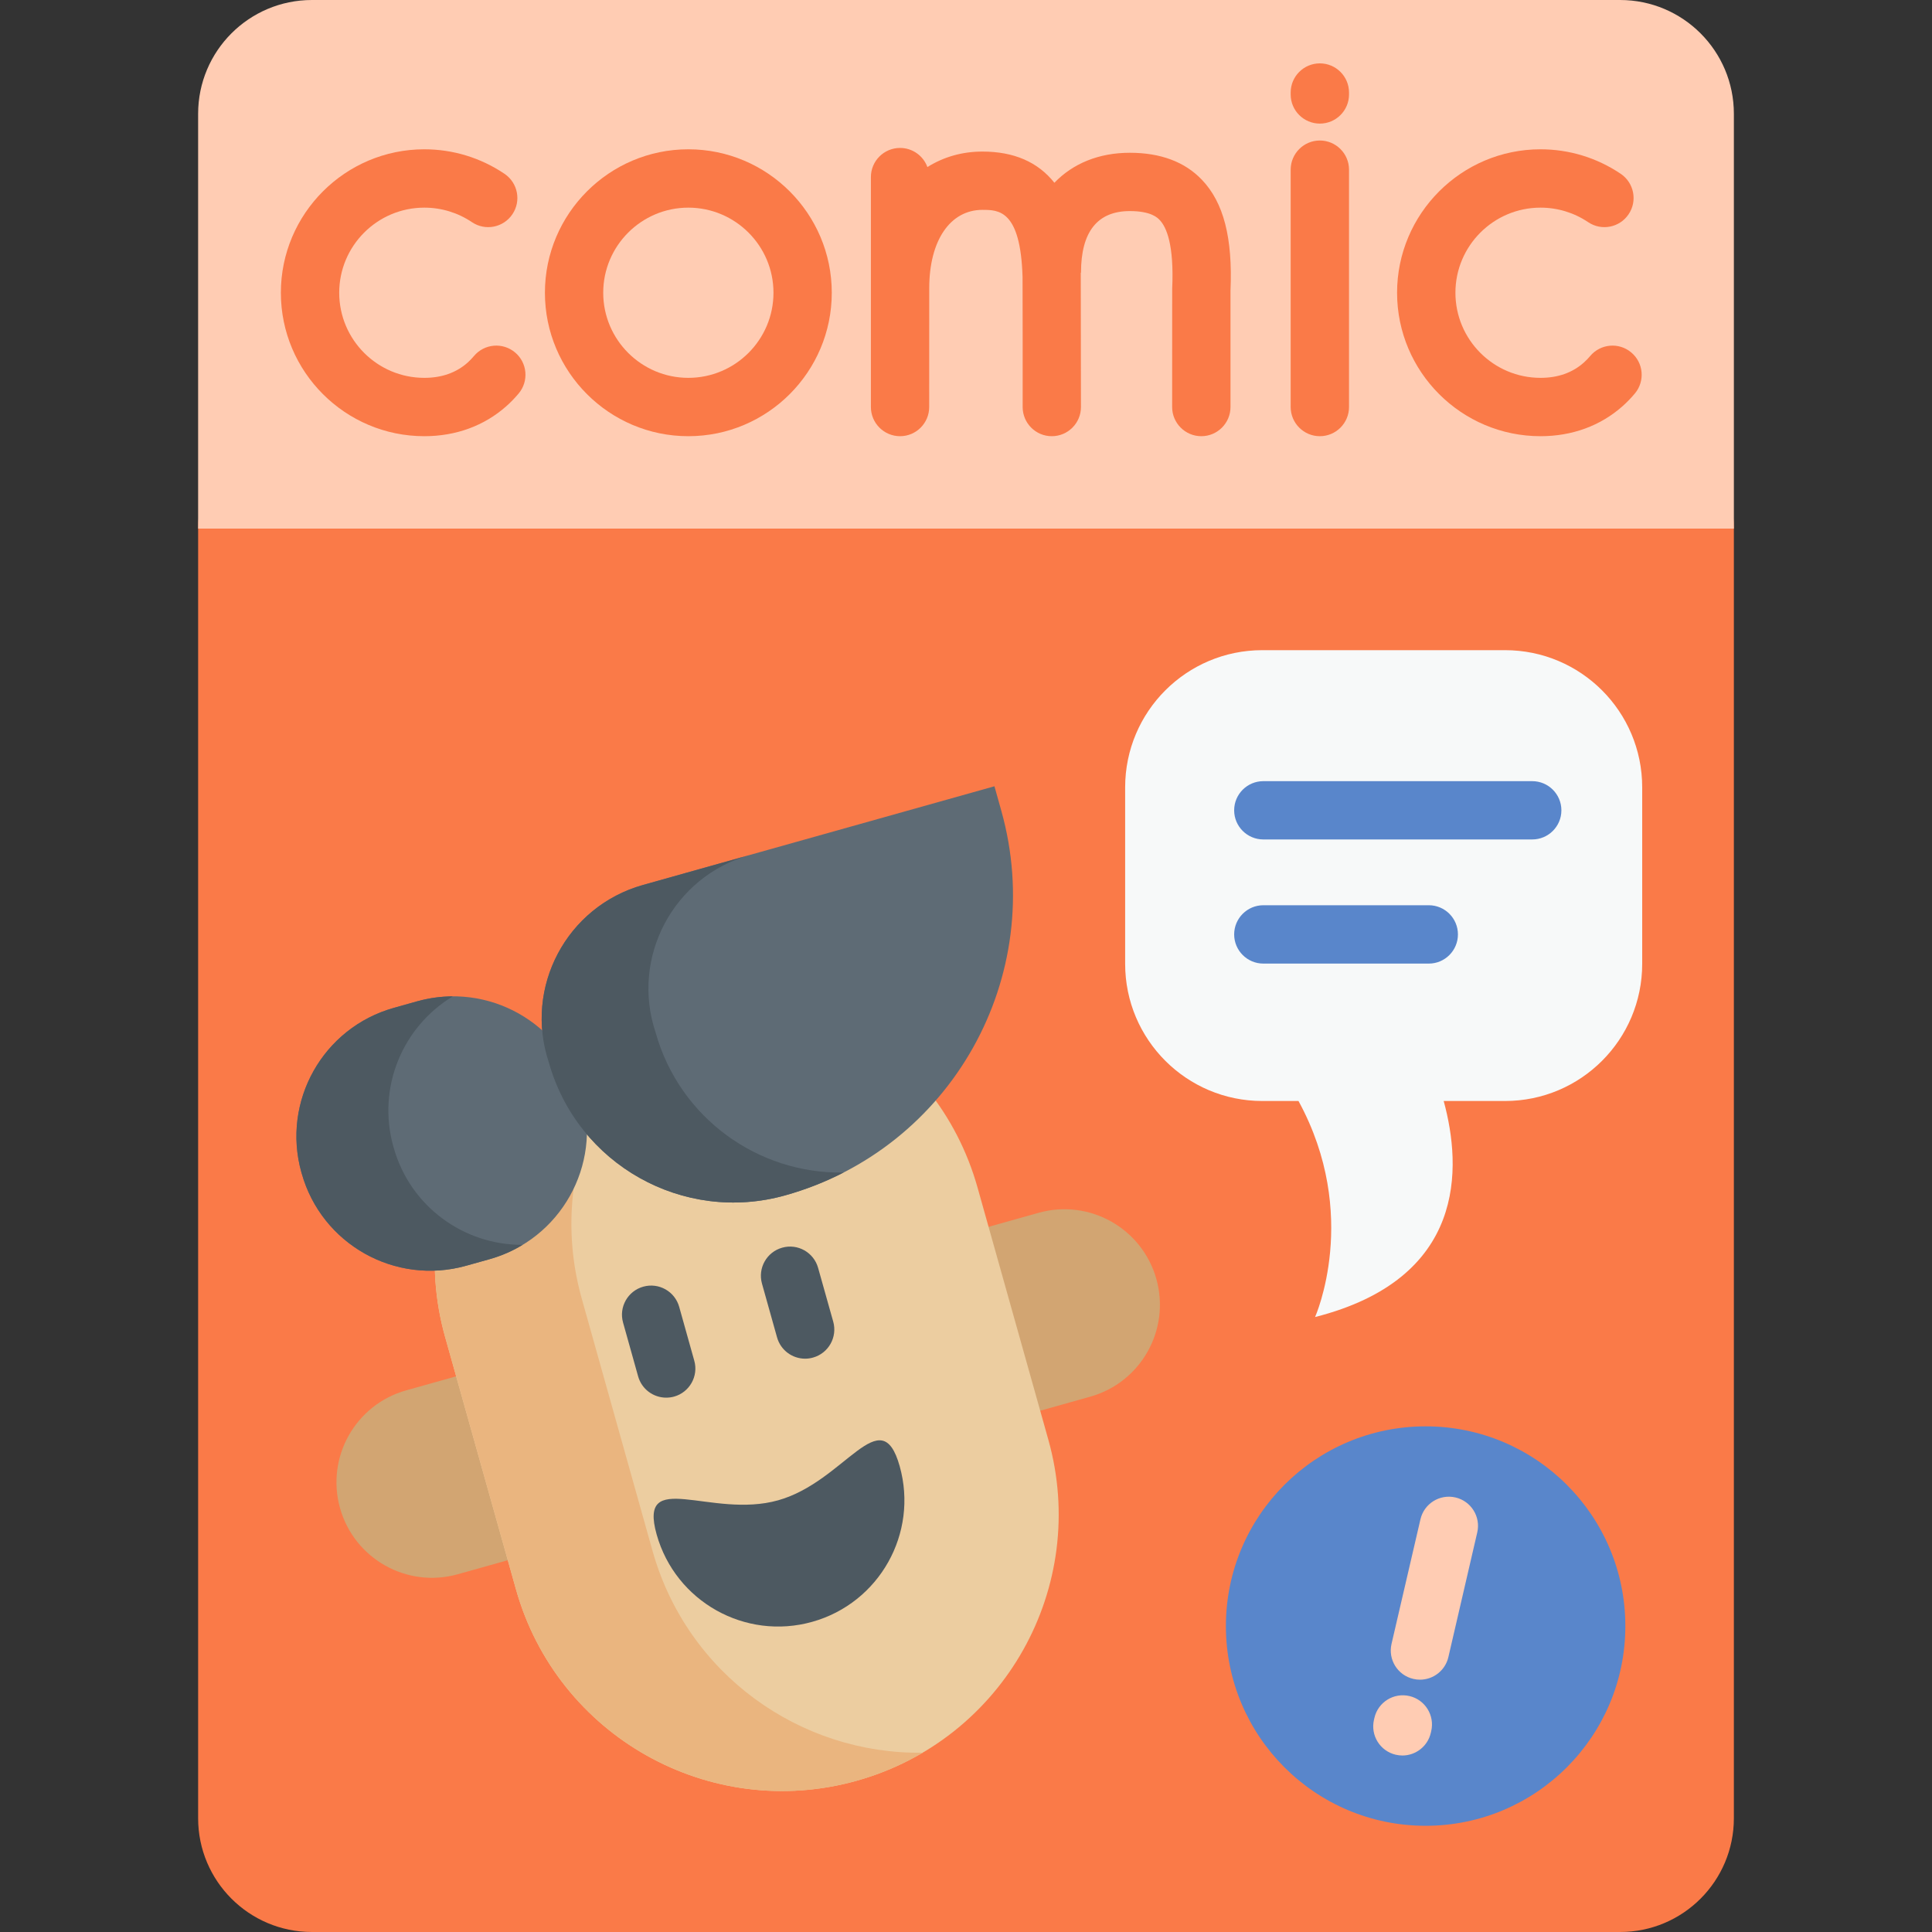 <svg width="40" height="40" viewBox="0 0 40 40" fill="none" xmlns="http://www.w3.org/2000/svg">
<rect x="0" y="0" width="40" height="40" fill="#333333" stroke="none"/>
<path d="M35.898 10.944V37.644C35.898 38.945 34.844 40 33.542 40H6.459C5.157 40 4.102 38.945 4.102 37.644V10.944C4.102 9.643 5.157 8.588 6.459 8.588H33.542C34.843 8.588 35.898 9.643 35.898 10.944Z" fill="#FA7A48"/>
<path d="M35.898 2.356V10.944H4.102V2.356C4.102 1.055 5.157 0 6.459 0H33.542C34.843 0 35.898 1.055 35.898 2.356Z" fill="#FFCCB3"/>
<path d="M31.895 9.031C30.258 9.031 28.925 7.699 28.925 6.061C28.925 4.424 30.258 3.091 31.895 3.091C32.49 3.091 33.064 3.267 33.556 3.599C33.832 3.786 33.905 4.161 33.718 4.437C33.532 4.713 33.156 4.786 32.88 4.599C32.589 4.403 32.248 4.299 31.895 4.299C30.923 4.299 30.133 5.089 30.133 6.061C30.133 7.033 30.923 7.823 31.895 7.823C32.254 7.823 32.556 7.717 32.792 7.506C32.838 7.465 32.882 7.42 32.923 7.371C33.137 7.116 33.518 7.082 33.773 7.297C34.029 7.511 34.062 7.891 33.848 8.147C33.77 8.24 33.685 8.328 33.595 8.408C33.138 8.815 32.55 9.031 31.895 9.031Z" fill="#FA7A48"/>
<path d="M8.785 9.031C7.148 9.031 5.815 7.699 5.815 6.061C5.815 4.424 7.148 3.091 8.785 3.091C9.38 3.091 9.954 3.267 10.446 3.599C10.722 3.786 10.795 4.161 10.608 4.437C10.421 4.713 10.046 4.786 9.77 4.599C9.479 4.403 9.138 4.299 8.785 4.299C7.813 4.299 7.023 5.089 7.023 6.061C7.023 7.033 7.813 7.823 8.785 7.823C9.144 7.823 9.446 7.717 9.682 7.507C9.728 7.465 9.772 7.42 9.813 7.371C10.027 7.116 10.408 7.082 10.664 7.297C10.919 7.511 10.952 7.892 10.738 8.147C10.659 8.241 10.574 8.329 10.485 8.408C10.027 8.815 9.44 9.031 8.785 9.031Z" fill="#FA7A48"/>
<path d="M14.251 9.031C12.614 9.031 11.282 7.699 11.282 6.061C11.282 4.424 12.614 3.091 14.251 3.091C15.889 3.091 17.221 4.424 17.221 6.061C17.221 7.699 15.889 9.031 14.251 9.031ZM14.251 4.299C13.28 4.299 12.489 5.089 12.489 6.061C12.489 7.033 13.28 7.823 14.251 7.823C15.223 7.823 16.014 7.033 16.014 6.061C16.014 5.089 15.223 4.299 14.251 4.299Z" fill="#FA7A48"/>
<path d="M24.883 3.721C24.529 3.35 24.027 3.163 23.392 3.163C22.748 3.163 22.213 3.386 21.83 3.784C21.489 3.354 20.992 3.138 20.34 3.138C19.915 3.138 19.53 3.252 19.201 3.459C19.117 3.228 18.895 3.063 18.635 3.063C18.301 3.063 18.031 3.333 18.031 3.666V8.427C18.031 8.76 18.302 9.031 18.635 9.031C18.968 9.031 19.238 8.76 19.238 8.427C19.238 8.427 19.239 5.968 19.239 5.965C19.239 4.981 19.671 4.345 20.34 4.345C20.674 4.345 21.13 4.345 21.171 5.737C21.174 5.838 21.173 8.427 21.173 8.427C21.173 8.76 21.443 9.031 21.776 9.031C22.11 9.031 22.38 8.76 22.38 8.427C22.38 8.427 22.377 5.667 22.376 5.649L22.381 5.644C22.381 4.799 22.721 4.37 23.392 4.37C23.833 4.37 23.967 4.509 24.01 4.555C24.151 4.702 24.31 5.068 24.269 5.979C24.269 5.988 24.268 8.427 24.268 8.427C24.268 8.76 24.539 9.031 24.872 9.031C25.205 9.031 25.476 8.76 25.476 8.427V6.02C25.523 4.924 25.335 4.193 24.883 3.721Z" fill="#FA7A48"/>
<path d="M27.326 9.031C26.993 9.031 26.722 8.76 26.722 8.427V3.513C26.722 3.18 26.993 2.909 27.326 2.909C27.659 2.909 27.93 3.18 27.93 3.513V8.427C27.93 8.76 27.659 9.031 27.326 9.031Z" fill="#FA7A48"/>
<path d="M27.326 2.559C26.993 2.559 26.722 2.289 26.722 1.956V1.916C26.722 1.582 26.993 1.312 27.326 1.312C27.659 1.312 27.93 1.582 27.93 1.916V1.956C27.93 2.289 27.659 2.559 27.326 2.559Z" fill="#FA7A48"/>
<path d="M22.571 28.917L9.478 32.593C8.427 32.888 7.335 32.275 7.04 31.224C6.745 30.172 7.358 29.081 8.409 28.786L21.502 25.11C22.554 24.815 23.645 25.428 23.941 26.479C24.236 27.531 23.623 28.622 22.571 28.917Z" fill="#D2A572"/>
<path d="M17.741 36.867C14.697 37.722 11.536 35.947 10.682 32.903L9.216 27.682C8.361 24.638 10.136 21.477 13.18 20.623C16.224 19.768 19.384 21.543 20.239 24.587L21.705 29.808C22.559 32.852 20.785 36.013 17.741 36.867Z" fill="#ECCDA0"/>
<path d="M19.104 36.288C18.686 36.534 18.231 36.73 17.741 36.868C14.697 37.722 11.536 35.948 10.682 32.903L9.216 27.682C8.361 24.638 10.136 21.478 13.181 20.623C13.67 20.485 14.161 20.416 14.646 20.409C12.462 21.696 11.327 24.333 12.045 26.888L13.51 32.109C14.227 34.664 16.569 36.325 19.104 36.288Z" fill="#EAB57F"/>
<path d="M13.793 28.937C13.529 28.937 13.287 28.763 13.212 28.497L12.9 27.383C12.809 27.062 12.997 26.729 13.318 26.639C13.639 26.549 13.972 26.736 14.062 27.057L14.374 28.171C14.465 28.491 14.277 28.825 13.957 28.915C13.902 28.93 13.847 28.937 13.793 28.937Z" fill="#4D5961"/>
<path d="M16.669 28.13C16.405 28.13 16.163 27.956 16.088 27.689L15.776 26.576C15.686 26.255 15.873 25.922 16.194 25.832C16.515 25.741 16.848 25.929 16.938 26.25L17.251 27.363C17.341 27.684 17.154 28.017 16.833 28.107C16.778 28.123 16.723 28.13 16.669 28.13Z" fill="#4D5961"/>
<path d="M8.153 20.867L8.637 20.731C10.106 20.319 11.631 21.175 12.043 22.644L12.049 22.664C12.461 24.133 11.604 25.658 10.136 26.07L9.652 26.206C8.183 26.618 6.658 25.762 6.246 24.293L6.24 24.273C5.828 22.804 6.684 21.279 8.153 20.867Z" fill="#5E6B75"/>
<path d="M10.819 25.773C10.611 25.901 10.382 26.001 10.136 26.07L9.652 26.205C8.183 26.618 6.658 25.762 6.246 24.293L6.24 24.273C5.828 22.804 6.685 21.279 8.154 20.867L8.637 20.731C8.883 20.663 9.131 20.629 9.375 20.629C8.337 21.254 7.801 22.515 8.144 23.738L8.15 23.759C8.493 24.982 9.607 25.78 10.819 25.773Z" fill="#4D5961"/>
<path d="M11.364 21.999C11.957 24.11 14.148 25.341 16.259 24.748C19.693 23.784 21.695 20.219 20.731 16.786L20.589 16.279L13.312 18.322C11.731 18.766 10.843 20.442 11.364 21.999Z" fill="#5E6B75"/>
<path d="M17.465 24.276C17.088 24.47 16.684 24.629 16.259 24.748C14.148 25.341 11.957 24.11 11.364 21.999C10.843 20.442 11.731 18.766 13.312 18.323L15.522 17.702C13.942 18.146 13.053 19.821 13.574 21.378C14.073 23.155 15.703 24.308 17.465 24.276Z" fill="#4D5961"/>
<path d="M18.627 30.356C18.237 28.967 17.5 30.672 16.111 31.062C14.722 31.453 13.205 30.379 13.595 31.769C13.985 33.158 15.428 33.968 16.817 33.578C18.207 33.188 19.017 31.745 18.627 30.356Z" fill="#4D5961"/>
<path d="M31.16 13.461H26.135C24.567 13.461 23.295 14.732 23.295 16.301V19.955C23.295 21.524 24.567 22.795 26.135 22.795H26.884C28.173 25.157 27.227 27.268 27.227 27.268C30.361 26.471 30.268 24.177 29.89 22.795H31.16C32.729 22.795 34 21.524 34 19.955V16.301C34 14.732 32.729 13.461 31.16 13.461Z" fill="#F7F9F9"/>
<path d="M31.723 17.38H26.156C25.823 17.38 25.552 17.11 25.552 16.777C25.552 16.443 25.823 16.173 26.156 16.173H31.723C32.056 16.173 32.327 16.443 32.327 16.777C32.327 17.11 32.056 17.38 31.723 17.38Z" fill="#5986CB"/>
<path d="M29.582 19.95H26.156C25.823 19.95 25.552 19.679 25.552 19.346C25.552 19.013 25.823 18.742 26.156 18.742H29.582C29.915 18.742 30.185 19.013 30.185 19.346C30.185 19.679 29.915 19.95 29.582 19.95Z" fill="#5986CB"/>
<path d="M29.516 37.801C31.8 37.801 33.651 35.949 33.651 33.666C33.651 31.382 31.8 29.531 29.516 29.531C27.232 29.531 25.381 31.382 25.381 33.666C25.381 35.949 27.232 37.801 29.516 37.801Z" fill="#5986CB"/>
<path d="M29.399 34.776C29.354 34.776 29.308 34.771 29.262 34.76C28.937 34.685 28.735 34.361 28.81 34.036L29.409 31.455C29.484 31.13 29.809 30.928 30.133 31.003C30.458 31.078 30.66 31.403 30.585 31.727L29.987 34.309C29.922 34.587 29.674 34.776 29.399 34.776Z" fill="#FFCCB3"/>
<path d="M29.035 36.346C28.99 36.346 28.944 36.34 28.898 36.33C28.573 36.254 28.371 35.93 28.447 35.605L28.456 35.566C28.531 35.241 28.856 35.039 29.181 35.115C29.505 35.19 29.707 35.515 29.632 35.84L29.623 35.879C29.558 36.157 29.309 36.346 29.035 36.346Z" fill="#FFCCB3"/>
</svg>
